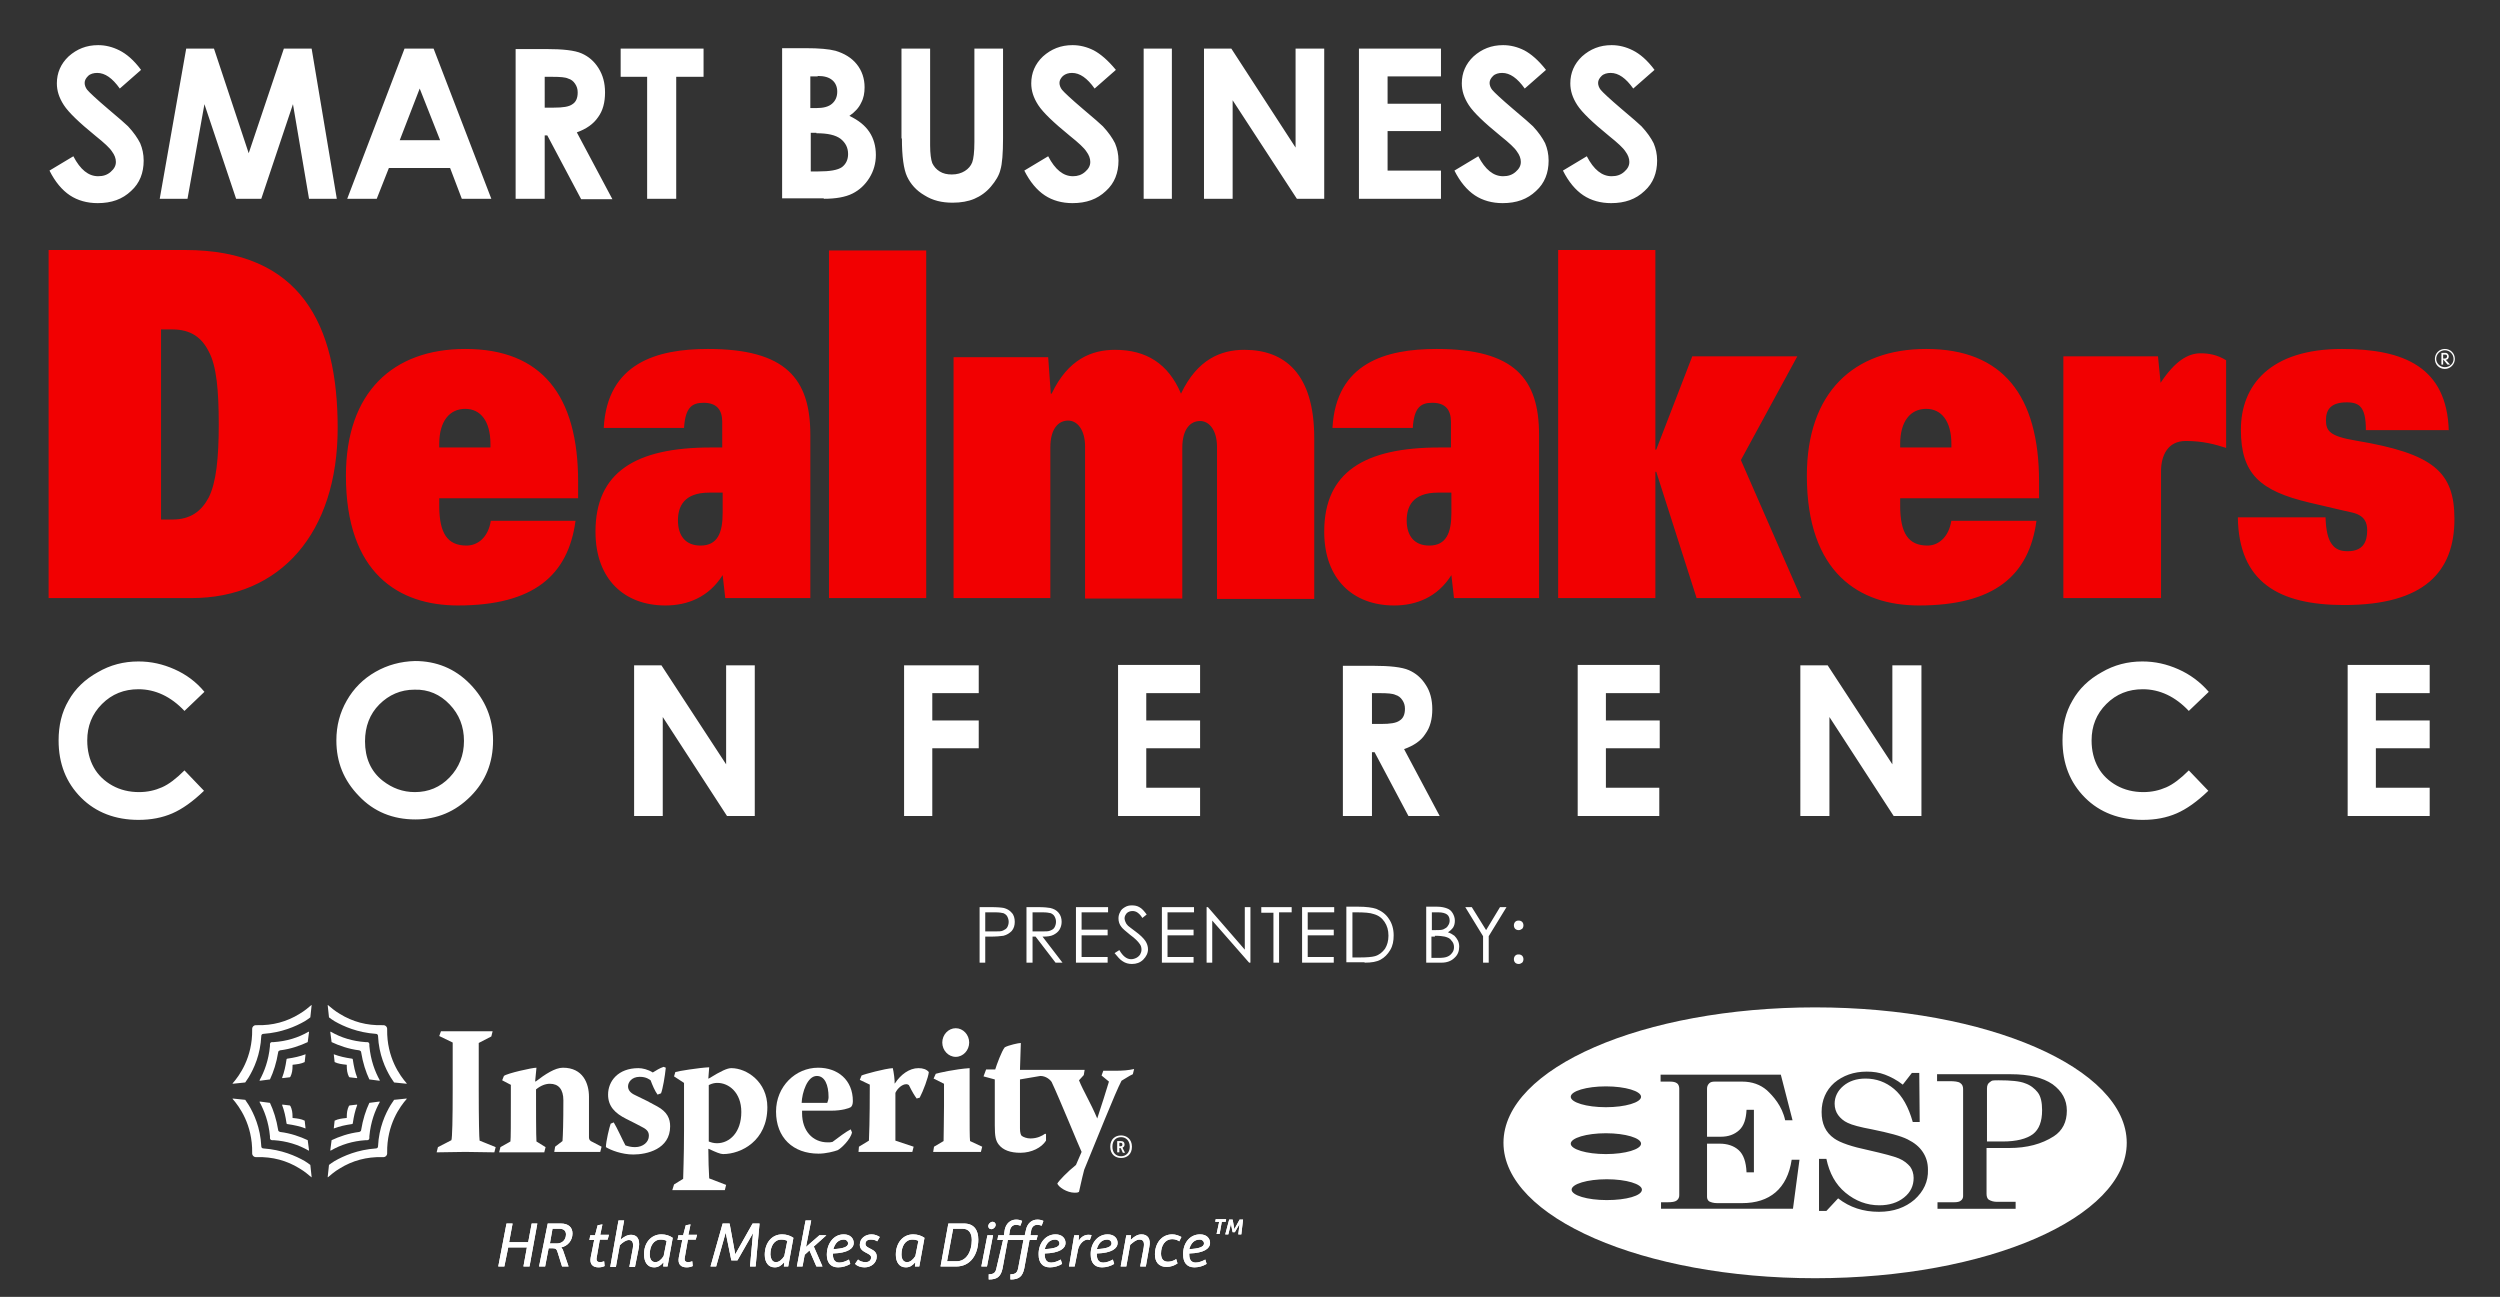 <?xml version="1.0" encoding="utf-8"?>
<!-- Generator: Adobe Illustrator 28.1.0, SVG Export Plug-In . SVG Version: 6.00 Build 0)  -->
<svg version="1.1" id="Layer_1" xmlns="http://www.w3.org/2000/svg" xmlns:xlink="http://www.w3.org/1999/xlink" x="0px" y="0px"
	 viewBox="0 0 576 298.8" style="enable-background:new 0 0 576 298.8;" xml:space="preserve">
<rect x="0" y="0" width="576" height="298.8" fill="#333333" stroke="none"/>
<style type="text/css">
	.st0{fill:#FFFFFF;}
	.st1{fill:#F20001;}
</style>
<g>
	<path class="st0" d="M225.7,221.8h1.3v-6h0.9c1.6,0,2.7-0.1,3.3-0.2c0.8-0.2,1.4-0.6,1.9-1.1c0.5-0.6,0.7-1.3,0.7-2.1
		c0-0.8-0.2-1.6-0.7-2.1c-0.5-0.6-1.1-0.9-1.8-1.1c-0.5-0.1-1.5-0.2-3-0.2h-2.6V221.8L225.7,221.8z M229.3,210.2
		c0.9,0,1.5,0.1,1.9,0.2c0.4,0.2,0.7,0.4,0.9,0.8c0.2,0.4,0.3,0.8,0.3,1.2c0,0.4-0.1,0.8-0.3,1.2c-0.2,0.4-0.6,0.6-1,0.8
		c-0.4,0.2-1,0.2-1.9,0.2l-2.2,0v-4.4H229.3L229.3,210.2z M236.6,221.8h1.3v-6h0.7l4.6,6h1.6l-4.6-6c1.1,0,1.9-0.1,2.5-0.4
		c0.6-0.3,1.1-0.7,1.4-1.2c0.3-0.5,0.5-1.1,0.5-1.8c0-0.8-0.2-1.5-0.7-2.1c-0.5-0.6-1.1-0.9-1.9-1.1c-0.5-0.1-1.5-0.2-2.9-0.2h-2.6
		V221.8L236.6,221.8z M240.2,210.2c0.9,0,1.5,0.1,1.9,0.2c0.4,0.2,0.7,0.4,0.9,0.8c0.2,0.4,0.3,0.7,0.3,1.2c0,0.4-0.1,0.8-0.3,1.2
		c-0.2,0.4-0.5,0.6-1,0.8c-0.4,0.2-1,0.2-1.9,0.2l-2.2,0v-4.4H240.2L240.2,210.2z M247.9,221.8h7.3v-1.3h-6v-5h6v-1.3h-6v-4h6.1V209
		h-7.4V221.8L247.9,221.8z M258.7,221.5c0.6,0.4,1.3,0.6,2.1,0.6c1,0,1.9-0.3,2.6-1c0.7-0.7,1.1-1.5,1.1-2.4c0-0.6-0.2-1.3-0.6-1.9
		c-0.4-0.6-1.2-1.4-2.3-2.2c-0.9-0.7-1.5-1.1-1.7-1.3c-0.3-0.3-0.5-0.6-0.6-0.9c-0.1-0.3-0.2-0.5-0.2-0.8c0-0.5,0.2-0.8,0.5-1.2
		c0.3-0.3,0.8-0.5,1.3-0.5c0.4,0,0.8,0.1,1.1,0.3c0.3,0.2,0.8,0.6,1.2,1.3l1-0.8c-0.6-0.8-1.1-1.4-1.7-1.7c-0.5-0.3-1.1-0.4-1.7-0.4
		c-0.6,0-1.1,0.1-1.6,0.4c-0.5,0.3-0.9,0.6-1.1,1.1c-0.3,0.5-0.4,1-0.4,1.5c0,0.7,0.2,1.4,0.7,2c0.3,0.4,0.9,0.9,2,1.8
		c1.1,0.8,1.8,1.5,2.2,2.1c0.3,0.4,0.4,0.8,0.4,1.3c0,0.4-0.1,0.7-0.3,1.1c-0.2,0.3-0.5,0.6-0.9,0.8c-0.4,0.2-0.8,0.3-1.2,0.3
		c-1,0-1.9-0.7-2.7-2.1l-1.1,0.7C257.5,220.4,258,221.1,258.7,221.5L258.7,221.5z M267.7,221.8h7.3v-1.3h-6v-5h6v-1.3h-6v-4h6.1V209
		h-7.4V221.8L267.7,221.8z M279.3,221.8v-9.7l8.5,9.7h0.3V209h-1.3v9.8l-8.5-9.8H278v12.8H279.3L279.3,221.8z M293.4,210.2v11.6h1.3
		v-11.6h2.9V209h-7v1.3H293.4L293.4,210.2z M300,221.8h7.3v-1.3h-6v-5h6v-1.3h-6v-4h6.1V209H300V221.8L300,221.8z M314.4,221.8
		c1.6,0,2.8-0.2,3.7-0.7c0.9-0.5,1.6-1.2,2.2-2.2c0.6-1,0.8-2.1,0.8-3.4c0-1.5-0.4-2.8-1.1-3.8c-0.7-1.1-1.7-1.8-2.9-2.3
		c-0.9-0.3-2.3-0.5-4.2-0.5h-2.7v12.8H314.4L314.4,221.8z M311.6,210.2h0.9c1.8,0,3.2,0.1,4,0.4c1.1,0.3,1.9,0.9,2.5,1.8
		c0.6,0.9,0.9,1.9,0.9,3.2c0,1.2-0.3,2.2-0.8,3c-0.6,0.8-1.3,1.4-2.3,1.7c-0.7,0.2-1.9,0.3-3.7,0.3h-1.5V210.2L311.6,210.2z
		 M328.6,221.8h3.5c1.3,0,2.3-0.4,3-1.1c0.8-0.7,1.1-1.6,1.1-2.6c0-0.5-0.1-1-0.3-1.4c-0.2-0.4-0.5-0.8-0.8-1.1
		c-0.4-0.3-0.9-0.6-1.5-0.8c0.5-0.3,0.9-0.7,1.2-1.1c0.3-0.5,0.4-1,0.4-1.6c0-0.6-0.2-1.2-0.5-1.7c-0.3-0.5-0.7-0.9-1.3-1.1
		c-0.5-0.2-1.3-0.4-2.3-0.4h-2.5V221.8L328.6,221.8z M331.4,210.2c0.9,0,1.6,0.2,2,0.5c0.4,0.3,0.6,0.8,0.6,1.4
		c0,0.4-0.1,0.8-0.4,1.2c-0.2,0.4-0.6,0.6-1,0.8c-0.4,0.2-1.1,0.2-2,0.2h-0.7v-4.1H331.4L331.4,210.2z M330.6,215.6
		c1.1,0,1.8,0.1,2.3,0.2c0.7,0.2,1.2,0.4,1.5,0.9c0.4,0.4,0.6,0.9,0.6,1.5c0,0.5-0.1,0.9-0.4,1.3c-0.3,0.4-0.6,0.7-1.1,0.9
		c-0.4,0.2-1.1,0.3-2.1,0.3h-1.6v-4.9H330.6L330.6,215.6z M341.7,215.7v6.1h1.3v-6.1l4.1-6.7h-1.5l-3.2,5.3l-3.3-5.3h-1.5
		L341.7,215.7L341.7,215.7z M349.1,212.4c-0.2,0.2-0.3,0.5-0.3,0.8c0,0.3,0.1,0.6,0.3,0.8c0.2,0.2,0.5,0.3,0.8,0.3
		c0.3,0,0.5-0.1,0.8-0.3c0.2-0.2,0.3-0.5,0.3-0.8c0-0.3-0.1-0.6-0.3-0.8c-0.2-0.2-0.5-0.3-0.8-0.3
		C349.5,212.1,349.3,212.2,349.1,212.4L349.1,212.4z M349.1,220.2c-0.2,0.2-0.3,0.5-0.3,0.8c0,0.3,0.1,0.6,0.3,0.8
		c0.2,0.2,0.5,0.3,0.8,0.3c0.3,0,0.5-0.1,0.8-0.3c0.2-0.2,0.3-0.5,0.3-0.8c0-0.3-0.1-0.6-0.3-0.8c-0.2-0.2-0.5-0.3-0.8-0.3
		C349.5,219.9,349.3,220,349.1,220.2L349.1,220.2z"/>
	<path class="st1" d="M11.2,137.8h32.9c20.5,0,33.7-15,33.7-39.2c0-23.8-8.5-41-35.2-41H11.2V137.8L11.2,137.8z M37.1,75.9h2.6
		c4.3,0,6.8,1.9,8.4,5.1c1.8,3.3,2.3,9,2.3,16.8c0,7.8-0.6,13.4-2.3,16.8c-1.7,3.2-4.2,5.1-8.4,5.1h-2.6V75.9L37.1,75.9z
		 M113.1,119.9c-0.6,4-3.1,5.8-5.6,5.8c-4.4,0-6.3-2.8-6.3-9.2v-1.7h32v-3.8c0-19.9-8.4-30.6-26-30.6c-16.7,0-27.5,10-27.5,29.2
		c0,22.5,12.2,29.9,25.8,29.9c17.4,0,25.4-6.9,27.1-19.5H113.1L113.1,119.9z M101.2,103.1v-0.8c0-5.3,2.4-8.1,6-8.1
		c3.5,0,5.8,2.8,5.8,8.1v0.8H101.2L101.2,103.1z M166.5,103.1h-2.7c-17.4,0-26.6,5.7-26.6,19.4c0,11,6.7,17,16.1,17
		c5.1,0,10-1.9,13.2-7l0.6,5.3h19.6v-37.6c0-13-5.7-19.8-23.6-19.8c-11.7,0-23.2,3.2-24,18.2h18.5c0.3-4.7,1.8-5.8,4.5-5.8
		c3.1,0,4.3,1.7,4.3,4.4V103.1L166.5,103.1z M166.5,118.2c0,4.6-1.2,7.5-5.1,7.5c-3.4,0-5.2-2.2-5.2-5.8c0-3.1,1.3-6.4,7.2-6.4h3.1
		V118.2L166.5,118.2z M191,137.8h22.4V57.7H191V137.8L191,137.8z M219.6,137.8h22.4v-34.7c0-4.4,1.9-6.2,4.1-6.2
		c2.1,0,3.9,2.1,3.9,6v35h22.4v-34.7c0-4.4,1.9-6.2,4.1-6.2c2.1,0,3.9,2.1,3.9,6v35h22.4v-37.1c0-14.8-6.8-20.3-16.1-20.3
		c-5.3,0-10.8,2.1-14.6,10.1c-2.9-6.9-8-10.1-15.2-10.1c-5.3,0-10.8,2.1-14.6,10.1h-0.2l-0.6-8.4h-21.8V137.8L219.6,137.8z
		 M334.4,103.1h-2.7c-17.4,0-26.6,5.7-26.6,19.4c0,11,6.7,17,16.1,17c5.1,0,10-1.9,13.2-7l0.6,5.3h19.6v-37.6
		c0-13-5.7-19.8-23.6-19.8c-11.7,0-23.2,3.2-24,18.2h18.5c0.3-4.7,1.8-5.8,4.5-5.8c3.1,0,4.3,1.7,4.3,4.4V103.1L334.4,103.1z
		 M334.4,118.2c0,4.6-1.2,7.5-5.1,7.5c-3.4,0-5.2-2.2-5.2-5.8c0-3.1,1.3-6.4,7.2-6.4h3.1V118.2L334.4,118.2z M359,137.8h22.4v-29.1
		h0.2l9.3,29.1H415L401.1,106l13-23.9h-24.2l-8.3,21.5h-0.2v-46H359V137.8L359,137.8z M449.6,119.9c-0.6,4-3.1,5.8-5.5,5.8
		c-4.4,0-6.3-2.8-6.3-9.2v-1.7h32v-3.8c0-19.9-8.4-30.6-26-30.6c-16.7,0-27.5,10-27.5,29.2c0,22.5,12.2,29.9,25.8,29.9
		c17.4,0,25.4-6.9,27.1-19.5H449.6L449.6,119.9z M437.8,103.1v-0.8c0-5.3,2.4-8.1,6-8.1c3.5,0,5.8,2.8,5.8,8.1v0.8H437.8
		L437.8,103.1z M475.5,137.8h22.4v-29.2c0-3.6,1.5-7,5.7-7c4,0,6.8,0.8,9.3,1.6V83c-2.1-1.3-4.1-1.6-5.9-1.6c-2.9,0-5.9,1.8-9.2,6.8
		l-0.6-6.1h-21.8V137.8L475.5,137.8z M564.2,99.3c-0.4-14.7-10.3-18.9-24.6-18.9c-16.6,0-23.3,8.4-23.3,18.6
		c0,10.2,4.4,14.1,15.8,16.8c6.8,1.6,8.5,2,9.9,2.3c2.9,0.7,3.4,2.4,3.4,4.1c0,2.7-1,4.8-4.5,4.8c-1.6,0-2.8-0.4-3.7-1.7
		c-0.8-1.1-1.3-3-1.4-6.1h-20.2c0.2,14.9,9.4,20.2,24.5,20.2c18.5,0,25.4-7.7,25.4-19.8c0-10.9-4.8-15.1-22.8-18.1
		c-5.9-1-6.8-2.2-6.8-4.7c0-2.4,1.1-4.1,4.8-4.1c1.5,0,2.6,0.3,3.3,1.2c0.7,0.9,1.1,2.4,1.1,5.2H564.2L564.2,99.3z"/>
	<path class="st0" d="M27.5,11.6c-1.6-0.8-3.2-1.2-4.9-1.2c-2.7,0-4.9,0.9-6.8,2.6c-1.8,1.7-2.7,3.8-2.7,6.2c0,1.7,0.5,3.3,1.6,5
		c1.1,1.7,3.5,4,7.3,7.1c2,1.6,3.3,2.8,3.8,3.6c0.6,0.8,0.9,1.6,0.9,2.4c0,0.9-0.4,1.6-1.2,2.3c-0.8,0.7-1.7,1-2.9,1
		c-2.2,0-4.1-1.5-5.7-4.6l-5.5,3.3c1.3,2.6,2.9,4.5,4.7,5.7c1.8,1.2,4,1.8,6.4,1.8c3.2,0,5.7-0.9,7.7-2.8c2-1.8,2.9-4.2,2.9-7
		c0-1.5-0.3-2.8-0.8-4c-0.6-1.2-1.5-2.5-2.8-3.9c-0.5-0.5-2.1-1.9-4.6-4c-2.7-2.3-4.3-3.8-4.8-4.4c-0.4-0.5-0.6-1.1-0.6-1.6
		c0-0.6,0.3-1.1,0.8-1.6c0.5-0.5,1.3-0.7,2.1-0.7c1.8,0,3.5,1.2,5.2,3.6l4.9-4.3C30.8,13.8,29.1,12.4,27.5,11.6L27.5,11.6z
		 M36.8,45.8h6.4L47.1,24l7.3,21.8h5.8L67.5,24l3.7,21.8h6.4l-5.8-34.6h-6.4l-8.1,24.1l-8-24.1h-6.4L36.8,45.8L36.8,45.8z M80,45.8
		h6.8l2.8-7.1h14.1l2.7,7.1h6.8l-13.3-34.6h-6.7L80,45.8L80,45.8z M101.4,32.3h-9.3l4.6-11.9L101.4,32.3L101.4,32.3z M118.9,45.8
		h6.6V31.2h0.6l7.8,14.7h7.2l-8.2-15.4c2.2-0.8,3.8-1.9,4.9-3.5c1.1-1.5,1.6-3.4,1.6-5.7c0-2.2-0.5-4-1.5-5.6
		c-1-1.6-2.3-2.7-3.9-3.4c-1.6-0.7-4.3-1-8.2-1h-7V45.8L118.9,45.8z M125.5,17.7h1.8c1.8,0,3,0.1,3.6,0.4c0.7,0.2,1.2,0.6,1.6,1.2
		c0.4,0.6,0.6,1.2,0.6,2c0,1.3-0.4,2.2-1.2,2.7c-0.8,0.6-2.2,0.8-4.3,0.8h-2.1V17.7L125.5,17.7z M143,17.7h6.1v28.1h6.7V17.7h6.3
		v-6.5H143V17.7L143,17.7z M189.8,45.8c2.8,0,5-0.4,6.6-1.2c1.6-0.8,2.9-2,3.9-3.6c1-1.6,1.5-3.4,1.5-5.3c0-2-0.5-3.8-1.5-5.3
		s-2.5-2.7-4.6-3.7c1.3-0.9,2.2-1.9,2.7-3c0.6-1.1,0.8-2.3,0.8-3.6c0-2-0.6-3.8-1.8-5.3c-1.2-1.5-2.9-2.5-4.9-3.1
		c-1.5-0.4-3.8-0.6-6.9-0.6h-5.4v34.6H189.8L189.8,45.8z M188.4,17.5c1.5,0,2.6,0.3,3.4,1c0.7,0.6,1.1,1.5,1.1,2.6
		c0,1.2-0.4,2.1-1.2,2.8c-0.8,0.7-2,1-3.6,1h-1.4v-7.3H188.4L188.4,17.5z M188.1,30.7c2.6,0,4.4,0.4,5.6,1.3c1.1,0.9,1.7,2,1.7,3.5
		c0,1.3-0.5,2.3-1.4,3c-1,0.7-2.8,1-5.5,1h-1.7v-8.9H188.1L188.1,30.7z M207.8,31.9c0,4.1,0.4,7.1,1.2,8.8c0.8,1.7,2.1,3.2,4,4.3
		c1.9,1.2,4,1.7,6.5,1.7c1.9,0,3.6-0.3,5-0.9c1.4-0.6,2.7-1.5,3.8-2.8c1.1-1.3,1.9-2.6,2.2-3.9c0.4-1.3,0.6-3.8,0.6-7.2V11.2h-6.6
		v21.5c0,2.3-0.2,3.9-0.5,4.7c-0.3,0.8-0.9,1.5-1.7,2c-0.8,0.5-1.8,0.8-3,0.8c-1.1,0-2-0.2-2.8-0.7c-0.8-0.5-1.3-1.1-1.7-1.9
		c-0.3-0.8-0.5-2.2-0.5-4.1V11.2h-6.6V31.9L207.8,31.9z M252,11.6c-1.6-0.8-3.2-1.2-4.9-1.2c-2.7,0-4.9,0.9-6.8,2.6
		c-1.8,1.7-2.7,3.8-2.7,6.2c0,1.7,0.5,3.3,1.6,5c1.1,1.7,3.5,4,7.3,7.1c2,1.6,3.3,2.8,3.8,3.6c0.6,0.8,0.9,1.6,0.9,2.4
		c0,0.9-0.4,1.6-1.2,2.3c-0.8,0.7-1.7,1-2.8,1c-2.2,0-4.1-1.5-5.7-4.6l-5.5,3.3c1.3,2.6,2.9,4.5,4.7,5.7c1.8,1.2,4,1.8,6.4,1.8
		c3.2,0,5.7-0.9,7.7-2.8c2-1.8,2.9-4.2,2.9-7c0-1.5-0.3-2.8-0.8-4c-0.6-1.2-1.5-2.5-2.8-3.9c-0.5-0.5-2.1-1.9-4.6-4
		c-2.7-2.3-4.3-3.8-4.8-4.4c-0.4-0.5-0.6-1.1-0.6-1.6c0-0.6,0.3-1.1,0.8-1.6c0.6-0.5,1.3-0.7,2.1-0.7c1.8,0,3.5,1.2,5.2,3.6l4.9-4.3
		C255.2,13.8,253.5,12.4,252,11.6L252,11.6z M263.5,45.8h6.5V11.2h-6.5V45.8L263.5,45.8z M277.4,45.8h6.6V23.1l14.8,22.7h6.3V11.2
		h-6.6V34l-14.8-22.8h-6.3V45.8L277.4,45.8z M313.1,45.8h18.9v-6.5h-12.3v-9.1h12.3v-6.3h-12.3v-6.3h12.3v-6.4h-18.9V45.8
		L313.1,45.8z M351.2,11.6c-1.6-0.8-3.2-1.2-4.9-1.2c-2.7,0-4.9,0.9-6.8,2.6c-1.8,1.7-2.7,3.8-2.7,6.2c0,1.7,0.5,3.3,1.6,5
		c1.1,1.7,3.5,4,7.3,7.1c2,1.6,3.3,2.8,3.8,3.6c0.6,0.8,0.9,1.6,0.9,2.4c0,0.9-0.4,1.6-1.2,2.3c-0.8,0.7-1.7,1-2.9,1
		c-2.2,0-4.1-1.5-5.7-4.6l-5.5,3.3c1.3,2.6,2.9,4.5,4.7,5.7c1.8,1.2,4,1.8,6.4,1.8c3.2,0,5.7-0.9,7.7-2.8c2-1.8,2.9-4.2,2.9-7
		c0-1.5-0.3-2.8-0.8-4c-0.6-1.2-1.5-2.5-2.8-3.9c-0.5-0.5-2.1-1.9-4.6-4c-2.7-2.3-4.3-3.8-4.8-4.4c-0.4-0.5-0.6-1.1-0.6-1.6
		c0-0.6,0.3-1.1,0.8-1.6c0.5-0.5,1.3-0.7,2.1-0.7c1.8,0,3.5,1.2,5.2,3.6l4.9-4.3C354.4,13.8,352.7,12.4,351.2,11.6L351.2,11.6z
		 M376.2,11.6c-1.6-0.8-3.2-1.2-4.9-1.2c-2.7,0-4.9,0.9-6.8,2.6c-1.8,1.7-2.7,3.8-2.7,6.2c0,1.7,0.5,3.3,1.6,5
		c1.1,1.7,3.5,4,7.3,7.1c2,1.6,3.3,2.8,3.8,3.6c0.6,0.8,0.9,1.6,0.9,2.4c0,0.9-0.4,1.6-1.2,2.3c-0.8,0.7-1.7,1-2.9,1
		c-2.2,0-4.1-1.5-5.7-4.6l-5.5,3.3c1.3,2.6,2.9,4.5,4.7,5.7c1.8,1.2,4,1.8,6.4,1.8c3.2,0,5.7-0.9,7.7-2.8c2-1.8,2.9-4.2,2.9-7
		c0-1.5-0.3-2.8-0.8-4c-0.6-1.2-1.5-2.5-2.8-3.9c-0.5-0.5-2.1-1.9-4.6-4c-2.7-2.3-4.3-3.8-4.8-4.4c-0.4-0.5-0.6-1.1-0.6-1.6
		c0-0.6,0.3-1.1,0.8-1.6c0.5-0.5,1.3-0.7,2.1-0.7c1.8,0,3.5,1.2,5.2,3.6l4.9-4.3C379.5,13.8,377.8,12.4,376.2,11.6L376.2,11.6z"/>
	<path class="st0" d="M40.2,154.2c-2.7-1.2-5.4-1.8-8.3-1.8c-3.4,0-6.5,0.8-9.4,2.5c-2.9,1.6-5.2,3.8-6.7,6.5
		c-1.6,2.7-2.3,5.8-2.3,9.2c0,5.3,1.7,9.7,5.2,13.2c3.4,3.4,7.9,5.1,13.2,5.1c2.9,0,5.5-0.5,7.8-1.5c2.3-1,4.7-2.7,7.3-5.2l-4.5-4.7
		c-1.9,1.9-3.6,3.2-5.2,3.9c-1.6,0.7-3.3,1.1-5.3,1.1c-2.2,0-4.3-0.5-6.1-1.5c-1.8-1-3.3-2.4-4.3-4.2c-1-1.8-1.5-3.9-1.5-6.2
		c0-3.3,1.1-6.1,3.4-8.4s5.1-3.4,8.4-3.4c3.9,0,7.5,1.7,10.6,5l4.6-4.4C45.2,157.1,42.9,155.4,40.2,154.2L40.2,154.2z M86.5,154.8
		c-2.8,1.6-5,3.8-6.6,6.6c-1.6,2.8-2.4,5.8-2.4,9.2c0,5,1.7,9.2,5.2,12.8c3.4,3.6,7.8,5.4,13,5.4c5,0,9.2-1.8,12.7-5.3
		c3.5-3.5,5.2-7.8,5.2-12.9c0-5.1-1.8-9.4-5.3-13c-3.5-3.6-7.8-5.3-12.7-5.3C92.3,152.4,89.3,153.2,86.5,154.8L86.5,154.8z
		 M103.6,162.3c2.2,2.3,3.3,5.1,3.3,8.4c0,3.3-1.1,6.1-3.3,8.4c-2.2,2.3-4.9,3.4-8,3.4c-2.8,0-5.2-0.9-7.4-2.6
		c-2.8-2.2-4.1-5.3-4.1-9.1c0-3.4,1.1-6.3,3.3-8.5c2.2-2.2,4.9-3.4,8.1-3.4C98.7,158.8,101.4,160,103.6,162.3L103.6,162.3z
		 M146.1,188h6.6v-22.8l14.8,22.8h6.4v-34.7h-6.6v22.8l-14.9-22.8h-6.3V188L146.1,188z M208.2,188h6.6v-15.6h10.7V166h-10.7v-6.3
		h10.7v-6.4h-17.2V188L208.2,188z M257.6,188h18.9v-6.5h-12.4v-9.1h12.4V166h-12.4v-6.3h12.4v-6.5h-18.9V188L257.6,188z M309.5,188
		h6.6v-14.7h0.6l7.8,14.7h7.2l-8.2-15.4c2.2-0.8,3.9-1.9,4.9-3.5c1.1-1.5,1.6-3.4,1.6-5.7c0-2.2-0.5-4.1-1.5-5.6
		c-1-1.6-2.3-2.7-3.9-3.4c-1.6-0.7-4.4-1-8.2-1h-7V188L309.5,188z M316.1,159.7h1.8c1.8,0,3,0.1,3.6,0.4c0.7,0.2,1.2,0.6,1.6,1.2
		c0.4,0.6,0.6,1.2,0.6,2c0,1.3-0.4,2.2-1.2,2.7c-0.8,0.6-2.2,0.8-4.3,0.8h-2.1V159.7L316.1,159.7z M363.4,188h18.9v-6.5H370v-9.1
		h12.4V166H370v-6.3h12.4v-6.5h-18.9V188L363.4,188z M414.9,188h6.6v-22.8l14.8,22.8h6.4v-34.7H436v22.8l-14.9-22.8h-6.3V188
		L414.9,188z M501.9,154.2c-2.7-1.2-5.4-1.8-8.3-1.8c-3.4,0-6.5,0.8-9.4,2.5c-2.9,1.6-5.2,3.8-6.7,6.5c-1.6,2.7-2.3,5.8-2.3,9.2
		c0,5.3,1.7,9.7,5.2,13.2c3.4,3.4,7.9,5.1,13.3,5.1c2.9,0,5.5-0.5,7.8-1.5c2.3-1,4.7-2.7,7.3-5.2l-4.5-4.7c-1.9,1.9-3.6,3.2-5.2,3.9
		c-1.6,0.7-3.3,1.1-5.3,1.1c-2.2,0-4.3-0.5-6.1-1.5c-1.8-1-3.3-2.4-4.3-4.2c-1-1.8-1.5-3.9-1.5-6.2c0-3.3,1.1-6.1,3.4-8.4
		c2.3-2.3,5.1-3.4,8.4-3.4c3.9,0,7.5,1.7,10.6,5l4.6-4.4C506.9,157.1,504.6,155.4,501.9,154.2L501.9,154.2z M540.9,188h18.9v-6.5
		h-12.4v-9.1h12.4V166h-12.4v-6.3h12.4v-6.5h-18.9V188L540.9,188z"/>
	<path class="st0" d="M565.6,82.7c0-1.3-1-2.3-2.3-2.3s-2.3,1-2.3,2.3c0,1.3,1,2.3,2.3,2.3S565.6,83.9,565.6,82.7L565.6,82.7z
		 M565.3,82.7c0,1.1-0.9,1.9-2,1.9c-1.1,0-2-0.9-2-1.9c0-1.1,0.9-2,2-2C564.4,80.7,565.3,81.6,565.3,82.7L565.3,82.7z M564.5,84
		l-1-1.1c0.4,0,0.7-0.3,0.7-0.8c0-0.4-0.3-0.8-0.8-0.8h-0.9V84h0.4v-1.2l1,1.2H564.5L564.5,84z M563.8,82.1c0,0.3-0.2,0.5-0.5,0.5
		h-0.4v-0.9h0.5C563.7,81.7,563.8,81.9,563.8,82.1L563.8,82.1z"/>
</g>
<g>
	<g>
		<path class="st0" d="M101.6,237.6c1.9,0,3.8,0,5.7,0c2.1,0,4.1,0,6.2,0l-0.3,1.2l-2.9,1.5v10.7c0,7,0.1,11.3,0.2,11.8l3.7,1.5
			l-0.3,1.2c-2.2,0-4.4-0.1-6.7-0.1c-2.2,0-4.4,0.1-6.6,0.1l0.3-1.2l3.1-1.6c0.2-0.5,0.3-4.8,0.3-11.8v-10.7l-3.1-1.5L101.6,237.6z"
			/>
		<path class="st0" d="M117.8,250l-2.1-1.1l0.4-1c0.7-0.6,6.5-1.9,7.5-1.9l-0.3,3.1l0.1,0.1c2.2-1.7,4.5-3.2,6.3-3.2
			c4.6,0,6,3.6,6,6.7v9.4c0,0.5,0.3,0.8,0.8,1l2.1,1.1l-0.3,1.2c-1.9,0-3.8,0-5.7,0c-1.6,0-3.2,0-4.9,0l0.2-1.2l1.7-1.3
			c0.1-1.3,0.2-4.1,0.2-9.4c0-2.5-1.1-3.8-3.1-3.8c-1,0-2.1,0.4-3.2,1.3c0,3.3,0,11.2,0.1,12l2.1,1.3l-0.3,1.2c-1.6,0-3.3,0-4.9,0
			c-1.9,0-3.7,0-5.5,0l0.3-1.2l2.3-1.3c0.1-0.5,0.1-4.6,0.1-9.4V250z"/>
		<path class="st0" d="M147.1,246.1c0.9,0,2.2,0.3,3.3,1c0.8-0.5,1.6-1,2.5-1.3l0.5,0.2c-0.2,2-0.7,4.9-1.1,5.9l-0.8,0.3
			c-0.6-0.8-1.2-2.2-1.6-3.3c-0.3-0.2-1-0.8-2.5-0.8c-1.9,0-2.7,1.3-2.7,2.2c0,0.8,0.5,1.5,1.6,2c2.1,1,3.5,1.7,5.1,2.6
			c2.4,1.3,3,2.9,3,4.6c0,5.3-5.4,6.5-8.5,6.5c-2.6,0-5.2-1-6.3-1.7c0-1.3,0.8-4.6,1.1-5.4l0.7-0.3c0.8,1.3,1.9,3.8,2.7,5.3
			c0.6,0.2,1.3,0.4,2.2,0.4c1.9,0,3.2-1.2,3.2-2.6c0-0.8-0.3-1.4-1.5-2c-1.1-0.6-2.3-1.2-3.7-1.9c-2.6-1.3-4.2-2.9-4.2-5.6
			C140.1,249.1,142.4,246.1,147.1,246.1L147.1,246.1z"/>
		<path class="st0" d="M163.2,248.5h0.1c2.9-1.8,4.3-2.4,5.2-2.4c3.5,0,8.3,3.1,8.3,9c0,7.8-6.1,10.8-10.2,10.8
			c-0.6,0-1.6-0.4-3.3-1.2l-0.1,0c0,2.3,0.1,5.2,0.2,6.8l3.9,1.5l-0.3,1.2c-2.1,0-4.3,0-6.4,0c-1.9,0-3.8,0-5.7,0l0.4-1.3l2.1-1.3
			c0-0.9,0.2-5,0.2-11v-11.1l-2.3-1.5l0.3-1c0.5-0.2,5.5-1,7.8-1.1L163.2,248.5z M163.3,263c0.5,0.2,1.1,0.4,1.9,0.4
			c2.9,0,5.6-2.5,5.6-7.2c0-4.5-2.9-6.7-5.5-6.7c-0.6,0-1.2,0.1-2,0.5L163.3,263z"/>
		<path class="st0" d="M184.8,256c0,0.2,0,0.3,0,0.5c0,4,2.4,6.7,5.9,6.7c0.4,0,0.7,0,1.1-0.1c1.3-1,3.2-2.4,4.2-2.9l0.3,0.7
			c-0.3,1.6-2.5,3.7-3.3,4.1c-0.8,0.3-2.7,0.8-4.4,0.8c-5.9,0-9.8-3.7-9.8-9.7c0-5.8,4.5-10.1,9.7-10.1c4.5,0,8,2.8,8,7.7
			c0,0.7-0.2,1.2-0.5,1.4c-0.3,0.2-1.9,0.8-4.5,0.8H184.8z M190.6,254.1c0.1-0.3,0.3-0.8,0.3-1.3c0-2.9-0.9-4.9-2.7-4.9
			c-2.2,0-3.4,3.8-3.5,6.2H190.6z"/>
		<path class="st0" d="M198.5,247.8c0.6-0.3,5.4-1.6,7.2-1.7c0.2,0.8,0.5,2.9,0.4,3.5h0.1c1.3-2,3.3-3.5,5.4-3.5
			c1.1,0,1.9,0.3,2.4,0.9c-0.1,1.2-1.3,4.4-2.1,5.9l-0.7,0.2c-0.5-0.7-0.9-1.3-1.8-3.1c-0.2-0.1-0.3-0.2-0.6-0.2c-0.9,0-2,0.9-2.5,2
			v11l4.2,1.4l-0.3,1.2c-2.3,0-4.6,0-7,0c-1.8,0-3.6,0-5.4,0l0.1-1.2l2.3-1.4c0.2-4.3,0.2-11.2,0.2-12.9l-2.3-1.1L198.5,247.8z"/>
		<path class="st0" d="M215.6,247.4c0.6-0.2,4.6-1.1,7.8-1.3v8.8c0,4.7,0,7.1,0.1,8l2.8,1.3l-0.3,1.2c-2,0-3.6,0-5.6,0
			c-1.8,0-3.7,0-5.4,0l0.2-1.2l2.2-1.3c0-1.5,0.1-4.8,0.1-8.1v-5.1l-2.4-1.2L215.6,247.4z"/>
		<path class="st0" d="M257.1,246.7c-0.9,0-1.9,0-2.9,0l-0.4,1.1l1.7,1.4c-0.5,1.7-1.8,5.8-2.7,8.5c-1.5-3.6-3.3-6.5-4.2-8.8
			l1.1-1.2l0.2-1.2c-1.5,0-3,0-4.6,0c-1.8,0-10.3,0-10.3,0l0.2-6.2c-0.5,0-2.8,0.5-3.7,1c-0.7,0.8-1.9,4.1-2.2,5.1h-2.1l-0.6,1.6
			l2.6,0.7v10.6c0,2.5,0.2,3.5,0.9,4.4c1,1.3,2.7,1.9,5,1.9c2.6,0,4.9-1.2,5.9-2.8v-1.5l-0.2-0.1c-0.7,0.5-1.8,1.1-3.4,1.1
			c-0.8,0-1.6-0.3-2-0.6c-0.2-0.2-0.4-0.7-0.4-1.7c0-4.7,0-8.5,0-11.3l4.7-0.8c1.3,0,2.3,0.9,2.6,1.4c1.8,3.8,6.4,15.1,6.9,16.1
			c-0.3,0.8-1,2.2-1.3,3c-2,1.6-4,3.7-4.3,4.3c0.3,0.8,2.2,2.1,4,2.1c0.4,0,0.7,0,1-0.2c0.3-1.2,0.5-2.4,1.2-5.1
			c2.7-6.5,7.2-17.9,8.6-20.5c0.9-0.5,1.7-1.1,2.6-1.5l0.3-1.2C260,246.6,258.6,246.7,257.1,246.7"/>
		<path class="st0" d="M223.3,240.2c0,1.8-1.4,3.3-3.1,3.3c-1.7,0-3.1-1.5-3.1-3.3c0-1.8,1.4-3.3,3.1-3.3
			C221.9,236.9,223.3,238.4,223.3,240.2"/>
		<path class="st0" d="M255.8,264.2c0-1.8,1.2-2.6,2.5-2.6c1.2,0,2.5,0.8,2.5,2.6c0,1.8-1.2,2.6-2.5,2.6
			C257,266.8,255.8,266,255.8,264.2 M260.3,264.2c0-1.3-0.8-2.2-2-2.2c-1.2,0-2,0.8-2,2.2c0,1.4,0.8,2.2,2,2.2
			C259.4,266.4,260.3,265.6,260.3,264.2 M257.4,262.9h0.8c0.6,0,0.9,0.3,0.9,0.8c0,0.4-0.2,0.6-0.5,0.7c0.1,0,0.1,0.1,0.1,0.2l0.5,1
			h-0.5l-0.4-0.9c-0.1-0.1-0.1-0.2-0.2-0.2h-0.2v1h-0.5V262.9z M258.2,264.1c0.2,0,0.4-0.1,0.4-0.4c0-0.2-0.1-0.4-0.4-0.4h-0.3v0.8
			H258.2z"/>
	</g>
	<g>
		<g>
			<polygon class="st0" points="116.7,281.9 118.1,281.9 117.3,286.2 121.7,286.2 122.5,281.9 123.8,281.9 122,291.8 120.6,291.8 
				121.4,287.4 117.1,287.4 116.2,291.8 114.8,291.8 			"/>
			<polygon class="st0" points="116.7,281.9 118.1,281.9 117.3,286.2 121.7,286.2 122.5,281.9 123.8,281.9 122,291.8 120.6,291.8 
				121.4,287.4 117.1,287.4 116.2,291.8 114.8,291.8 			"/>
			<path class="st0" d="M126.2,281.9h3c1.8,0,2.7,0.9,2.7,2.3c0,1.6-1.1,2.9-2.6,3.2c0.2,0.2,0.4,0.5,0.5,0.9l1.2,3.5h-1.5l-1-3.2
				c-0.2-0.7-0.4-1-1.1-1h-1l-0.8,4.2h-1.4L126.2,281.9z M128.3,286.5c1.3,0,2.1-0.9,2.1-2.1c0-0.8-0.5-1.3-1.5-1.3h-1.6l-0.6,3.4
				H128.3z"/>
			<path class="st0" d="M126.2,281.9h3c1.8,0,2.7,0.9,2.7,2.3c0,1.6-1.1,2.9-2.6,3.2c0.2,0.2,0.4,0.5,0.5,0.9l1.2,3.5h-1.5l-1-3.2
				c-0.2-0.7-0.4-1-1.1-1h-1l-0.8,4.2h-1.4L126.2,281.9z M128.3,286.5c1.3,0,2.1-0.9,2.1-2.1c0-0.8-0.5-1.3-1.5-1.3h-1.6l-0.6,3.4
				H128.3z"/>
			<path class="st0" d="M136.9,285.7h-1.1l0.2-1.1h1.1l0.6-2.3l1.1-0.2l-0.5,2.4h2l-0.3,1.1h-1.8l-0.7,4c-0.2,0.9,0.1,1.2,0.8,1.2
				c0.3,0,0.6-0.1,0.9-0.2l0.1,1.1c-0.4,0.2-0.9,0.3-1.4,0.3c-1.3,0-2.1-0.7-1.8-2.3L136.9,285.7z"/>
			<path class="st0" d="M136.9,285.7h-1.1l0.2-1.1h1.1l0.6-2.3l1.1-0.2l-0.5,2.4h2l-0.3,1.1h-1.8l-0.7,4c-0.2,0.9,0.1,1.2,0.8,1.2
				c0.3,0,0.6-0.1,0.9-0.2l0.1,1.1c-0.4,0.2-0.9,0.3-1.4,0.3c-1.3,0-2.1-0.7-1.8-2.3L136.9,285.7z"/>
			<path class="st0" d="M142.5,281.2h1.3l-0.8,4.4c0.7-0.6,1.5-1.1,2.4-1.1c1.3,0,2.1,0.9,1.8,2.9l-0.9,4.5h-1.3l0.8-4.3
				c0.2-1.3-0.1-1.9-0.9-1.9c-0.7,0-1.5,0.6-2.1,1.2l-0.9,5h-1.3L142.5,281.2z"/>
			<path class="st0" d="M142.5,281.2h1.3l-0.8,4.4c0.7-0.6,1.5-1.1,2.4-1.1c1.3,0,2.1,0.9,1.8,2.9l-0.9,4.5h-1.3l0.8-4.3
				c0.2-1.3-0.1-1.9-0.9-1.9c-0.7,0-1.5,0.6-2.1,1.2l-0.9,5h-1.3L142.5,281.2z"/>
			<path class="st0" d="M152.4,284.4c1,0,1.9,0.3,2.6,0.8l-1.2,6.6h-1l0.1-0.9h-0.1c-0.6,0.7-1.2,1.1-2.1,1.1
				c-1.5,0-2.3-1.2-2.3-2.9C148.3,286.4,150,284.4,152.4,284.4 M151,290.8c0.7,0,1.4-0.6,1.9-1.4l0.7-3.5c-0.4-0.2-0.8-0.3-1.4-0.3
				c-1.6,0-2.5,1.5-2.5,3.4C149.7,290.2,150.2,290.8,151,290.8"/>
			<path class="st0" d="M152.4,284.4c1,0,1.9,0.3,2.6,0.8l-1.2,6.6h-1l0.1-0.9h-0.1c-0.6,0.7-1.2,1.1-2.1,1.1
				c-1.5,0-2.3-1.2-2.3-2.9C148.3,286.4,150,284.4,152.4,284.4z M151,290.8c0.7,0,1.4-0.6,1.9-1.4l0.7-3.5c-0.4-0.2-0.8-0.3-1.4-0.3
				c-1.6,0-2.5,1.5-2.5,3.4C149.7,290.2,150.2,290.8,151,290.8z"/>
			<path class="st0" d="M157.2,285.7h-1.1l0.2-1.1h1.1l0.6-2.3l1.1-0.2l-0.5,2.4h2l-0.3,1.1h-1.8l-0.7,4c-0.2,0.9,0.1,1.2,0.8,1.2
				c0.3,0,0.6-0.1,0.9-0.2l0.1,1.1c-0.4,0.2-0.9,0.3-1.4,0.3c-1.3,0-2.1-0.7-1.8-2.3L157.2,285.7z"/>
			<path class="st0" d="M157.2,285.7h-1.1l0.2-1.1h1.1l0.6-2.3l1.1-0.2l-0.5,2.4h2l-0.3,1.1h-1.8l-0.7,4c-0.2,0.9,0.1,1.2,0.8,1.2
				c0.3,0,0.6-0.1,0.9-0.2l0.1,1.1c-0.4,0.2-0.9,0.3-1.4,0.3c-1.3,0-2.1-0.7-1.8-2.3L157.2,285.7z"/>
			<polygon class="st0" points="166.5,281.9 168.1,281.9 169.4,289 173.4,281.9 175,281.9 174.1,291.8 172.8,291.8 173.5,284.1 
				169.9,290.4 168.5,290.4 167.2,284 165,291.8 163.7,291.8 			"/>
			<polygon class="st0" points="166.5,281.9 168.1,281.9 169.4,289 173.4,281.9 175,281.9 174.1,291.8 172.8,291.8 173.5,284.1 
				169.9,290.4 168.5,290.4 167.2,284 165,291.8 163.7,291.8 			"/>
			<path class="st0" d="M180.2,284.4c1,0,1.9,0.3,2.6,0.8l-1.2,6.6h-1l0.1-0.9h-0.1c-0.6,0.7-1.2,1.1-2.1,1.1
				c-1.5,0-2.3-1.2-2.3-2.9C176.2,286.4,177.8,284.4,180.2,284.4 M178.8,290.8c0.7,0,1.4-0.6,1.9-1.4l0.7-3.5
				c-0.4-0.2-0.8-0.3-1.4-0.3c-1.6,0-2.5,1.5-2.5,3.4C177.6,290.2,178,290.8,178.8,290.8"/>
			<path class="st0" d="M180.2,284.4c1,0,1.9,0.3,2.6,0.8l-1.2,6.6h-1l0.1-0.9h-0.1c-0.6,0.7-1.2,1.1-2.1,1.1
				c-1.5,0-2.3-1.2-2.3-2.9C176.2,286.4,177.8,284.4,180.2,284.4z M178.8,290.8c0.7,0,1.4-0.6,1.9-1.4l0.7-3.5
				c-0.4-0.2-0.8-0.3-1.4-0.3c-1.6,0-2.5,1.5-2.5,3.4C177.6,290.2,178,290.8,178.8,290.8z"/>
			<polygon class="st0" points="185.6,281.2 186.9,281.2 185.7,287.3 188.8,284.6 190.4,284.6 187.5,287.2 189.5,291.8 188.1,291.8 
				186.5,288.1 185.4,289.1 184.9,291.8 183.6,291.8 			"/>
			<polygon class="st0" points="185.6,281.2 186.9,281.2 185.7,287.3 188.8,284.6 190.4,284.6 187.5,287.2 189.5,291.8 188.1,291.8 
				186.5,288.1 185.4,289.1 184.9,291.8 183.6,291.8 			"/>
			<path class="st0" d="M194.4,284.4c1.5,0,2.3,0.9,2.3,2c0,1.2-1.3,2.3-4.8,2.4v0.2c0,1.4,0.6,1.9,1.5,1.9c0.7,0,1.5-0.3,2.2-0.7
				l0.3,1c-0.8,0.5-1.8,0.8-2.8,0.8c-1.8,0-2.6-1.2-2.6-2.9C190.5,286.6,192,284.4,194.4,284.4 M195.4,286.5c0-0.5-0.4-0.9-1-0.9
				c-1.2,0-2,0.8-2.4,2.2C194.2,287.7,195.4,287.3,195.4,286.5"/>
			<path class="st0" d="M194.4,284.4c1.5,0,2.3,0.9,2.3,2c0,1.2-1.3,2.3-4.8,2.4v0.2c0,1.4,0.6,1.9,1.5,1.9c0.7,0,1.5-0.3,2.2-0.7
				l0.3,1c-0.8,0.5-1.8,0.8-2.8,0.8c-1.8,0-2.6-1.2-2.6-2.9C190.5,286.6,192,284.4,194.4,284.4z M195.4,286.5c0-0.5-0.4-0.9-1-0.9
				c-1.2,0-2,0.8-2.4,2.2C194.2,287.7,195.4,287.3,195.4,286.5z"/>
			<path class="st0" d="M197.7,290.2c0.4,0.4,1.1,0.6,1.7,0.6c0.8,0,1.3-0.4,1.3-1.1c0-1.1-2.6-1-2.6-2.9c0-1.5,1.3-2.4,2.7-2.4
				c0.8,0,1.4,0.3,1.9,0.6l-0.6,1c-0.4-0.3-0.9-0.4-1.5-0.4c-0.8,0-1.2,0.4-1.2,1c0,1.2,2.6,1,2.6,2.9c0,1.5-1.3,2.5-2.8,2.5
				c-0.9,0-1.7-0.3-2.2-0.8L197.7,290.2z"/>
			<path class="st0" d="M197.7,290.2c0.4,0.4,1.1,0.6,1.7,0.6c0.8,0,1.3-0.4,1.3-1.1c0-1.1-2.6-1-2.6-2.9c0-1.5,1.3-2.4,2.7-2.4
				c0.8,0,1.4,0.3,1.9,0.6l-0.6,1c-0.4-0.3-0.9-0.4-1.5-0.4c-0.8,0-1.2,0.4-1.2,1c0,1.2,2.6,1,2.6,2.9c0,1.5-1.3,2.5-2.8,2.5
				c-0.9,0-1.7-0.3-2.2-0.8L197.7,290.2z"/>
			<path class="st0" d="M210.4,284.4c1,0,1.9,0.3,2.6,0.8l-1.2,6.6h-1l0.1-0.9h-0.1c-0.6,0.7-1.2,1.1-2.1,1.1
				c-1.5,0-2.3-1.2-2.3-2.9C206.4,286.4,208,284.4,210.4,284.4 M209,290.8c0.7,0,1.4-0.6,1.9-1.4l0.7-3.5c-0.4-0.2-0.8-0.3-1.4-0.3
				c-1.6,0-2.5,1.5-2.5,3.4C207.7,290.2,208.2,290.8,209,290.8"/>
			<path class="st0" d="M210.4,284.4c1,0,1.9,0.3,2.6,0.8l-1.2,6.6h-1l0.1-0.9h-0.1c-0.6,0.7-1.2,1.1-2.1,1.1
				c-1.5,0-2.3-1.2-2.3-2.9C206.4,286.4,208,284.4,210.4,284.4z M209,290.8c0.7,0,1.4-0.6,1.9-1.4l0.7-3.5c-0.4-0.2-0.8-0.3-1.4-0.3
				c-1.6,0-2.5,1.5-2.5,3.4C207.7,290.2,208.2,290.8,209,290.8z"/>
			<path class="st0" d="M218.5,281.9h3.6c2.3,0,3.3,1.5,3.3,3.7c0,3.3-1.7,6.2-5.1,6.2h-3.6L218.5,281.9z M220.4,290.6
				c2.3,0,3.5-2.3,3.5-4.9c0-1.6-0.7-2.6-2.1-2.6h-2.2l-1.4,7.5H220.4z"/>
			<path class="st0" d="M218.5,281.9h3.6c2.3,0,3.3,1.5,3.3,3.7c0,3.3-1.7,6.2-5.1,6.2h-3.6L218.5,281.9z M220.4,290.6
				c2.3,0,3.5-2.3,3.5-4.9c0-1.6-0.7-2.6-2.1-2.6h-2.2l-1.4,7.5H220.4z"/>
			<path class="st0" d="M227.5,284.6h1.3l-1.4,7.2h-1.3L227.5,284.6z M227.7,282.5c0-0.5,0.5-1,1-1c0.4,0,0.7,0.3,0.7,0.7
				c0,0.5-0.5,1-1,1C228,283.2,227.7,282.9,227.7,282.5"/>
			<path class="st0" d="M227.5,284.6h1.3l-1.4,7.2h-1.3L227.5,284.6z M227.7,282.5c0-0.5,0.5-1,1-1c0.4,0,0.7,0.3,0.7,0.7
				c0,0.5-0.5,1-1,1C228,283.2,227.7,282.9,227.7,282.5z"/>
			<path class="st0" d="M231.1,285.7h-1.3l0.2-1.1h1.3l0.2-1.3c0.3-1.4,1.3-2.3,2.6-2.3c0.5,0,1,0.1,1.4,0.3l-0.4,1.1
				c-0.3-0.1-0.6-0.2-1-0.2c-0.7,0-1.2,0.4-1.4,1.2l-0.2,1.2h3.6l0.3-1.3c0.3-1.4,1.3-2.3,2.6-2.3c0.5,0,1,0.1,1.4,0.3l-0.4,1.1
				c-0.3-0.1-0.6-0.2-1-0.2c-0.7,0-1.2,0.4-1.4,1.2l-0.2,1.2h1.7l-0.3,1.1h-1.6l-1.2,6.5c-0.4,1.9-1.2,2.6-3.2,2.6l0-1.2
				c1.2,0,1.6-0.4,1.8-1.5l1.2-6.4h-3.6l-1.2,6.5c-0.4,1.9-1.2,2.6-3.2,2.6l0-1.2c1.2,0,1.6-0.4,1.8-1.5L231.1,285.7z"/>
			<path class="st0" d="M231.1,285.7h-1.3l0.2-1.1h1.3l0.2-1.3c0.3-1.4,1.3-2.3,2.6-2.3c0.5,0,1,0.1,1.4,0.3l-0.4,1.1
				c-0.3-0.1-0.6-0.2-1-0.2c-0.7,0-1.2,0.4-1.4,1.2l-0.2,1.2h3.6l0.3-1.3c0.3-1.4,1.3-2.3,2.6-2.3c0.5,0,1,0.1,1.4,0.3l-0.4,1.1
				c-0.3-0.1-0.6-0.2-1-0.2c-0.7,0-1.2,0.4-1.4,1.2l-0.2,1.2h1.7l-0.3,1.1h-1.6l-1.2,6.5c-0.4,1.9-1.2,2.6-3.2,2.6l0-1.2
				c1.2,0,1.6-0.4,1.8-1.5l1.2-6.4h-3.6l-1.2,6.5c-0.4,1.9-1.2,2.6-3.2,2.6l0-1.2c1.2,0,1.6-0.4,1.8-1.5L231.1,285.7z"/>
			<path class="st0" d="M243.2,284.4c1.5,0,2.3,0.9,2.3,2c0,1.2-1.3,2.3-4.8,2.4v0.2c0,1.4,0.6,1.9,1.5,1.9c0.7,0,1.5-0.3,2.2-0.7
				l0.3,1c-0.8,0.5-1.8,0.8-2.8,0.8c-1.8,0-2.6-1.2-2.6-2.9C239.2,286.6,240.8,284.4,243.2,284.4 M244.1,286.5c0-0.5-0.4-0.9-1-0.9
				c-1.2,0-2,0.8-2.4,2.2C242.9,287.7,244.1,287.3,244.1,286.5"/>
			<path class="st0" d="M243.2,284.4c1.5,0,2.3,0.9,2.3,2c0,1.2-1.3,2.3-4.8,2.4v0.2c0,1.4,0.6,1.9,1.5,1.9c0.7,0,1.5-0.3,2.2-0.7
				l0.3,1c-0.8,0.5-1.8,0.8-2.8,0.8c-1.8,0-2.6-1.2-2.6-2.9C239.2,286.6,240.8,284.4,243.2,284.4z M244.1,286.5c0-0.5-0.4-0.9-1-0.9
				c-1.2,0-2,0.8-2.4,2.2C242.9,287.7,244.1,287.3,244.1,286.5z"/>
			<path class="st0" d="M247.5,284.6h1.1l-0.1,1.2h0.1c0.4-0.7,1.2-1.3,2.1-1.3c0.3,0,0.6,0,0.8,0.1l-0.4,1.1
				c-0.1,0-0.3-0.1-0.5-0.1c-0.9,0-1.9,1-2.2,2.2l-0.8,4h-1.3L247.5,284.6z"/>
			<path class="st0" d="M247.5,284.6h1.1l-0.1,1.2h0.1c0.4-0.7,1.2-1.3,2.1-1.3c0.3,0,0.6,0,0.8,0.1l-0.4,1.1
				c-0.1,0-0.3-0.1-0.5-0.1c-0.9,0-1.9,1-2.2,2.2l-0.8,4h-1.3L247.5,284.6z"/>
			<path class="st0" d="M255.2,284.4c1.5,0,2.3,0.9,2.3,2c0,1.2-1.3,2.3-4.8,2.4v0.2c0,1.4,0.6,1.9,1.5,1.9c0.7,0,1.5-0.3,2.2-0.7
				l0.3,1c-0.8,0.5-1.8,0.8-2.8,0.8c-1.8,0-2.6-1.2-2.6-2.9C251.2,286.6,252.8,284.4,255.2,284.4 M256.1,286.5c0-0.5-0.4-0.9-1-0.9
				c-1.2,0-2,0.8-2.4,2.2C254.9,287.7,256.1,287.3,256.1,286.5"/>
			<path class="st0" d="M255.2,284.4c1.5,0,2.3,0.9,2.3,2c0,1.2-1.3,2.3-4.8,2.4v0.2c0,1.4,0.6,1.9,1.5,1.9c0.7,0,1.5-0.3,2.2-0.7
				l0.3,1c-0.8,0.5-1.8,0.8-2.8,0.8c-1.8,0-2.6-1.2-2.6-2.9C251.2,286.6,252.8,284.4,255.2,284.4z M256.1,286.5c0-0.5-0.4-0.9-1-0.9
				c-1.2,0-2,0.8-2.4,2.2C254.9,287.7,256.1,287.3,256.1,286.5z"/>
			<path class="st0" d="M259.5,284.6h1.1l-0.1,1h0.1c0.7-0.7,1.5-1.2,2.4-1.2c1.4,0,2.2,1,1.8,2.9l-0.8,4.5h-1.3l0.8-4.3
				c0.2-1.3,0-1.9-1-1.9c-0.7,0-1.4,0.6-2.1,1.2l-0.9,5h-1.3L259.5,284.6z"/>
			<path class="st0" d="M259.5,284.6h1.1l-0.1,1h0.1c0.7-0.7,1.5-1.2,2.4-1.2c1.4,0,2.2,1,1.8,2.9l-0.8,4.5h-1.3l0.8-4.3
				c0.2-1.3,0-1.9-1-1.9c-0.7,0-1.4,0.6-2.1,1.2l-0.9,5h-1.3L259.5,284.6z"/>
			<path class="st0" d="M270.1,284.4c0.8,0,1.5,0.3,2.1,0.6l-0.5,1c-0.4-0.3-1-0.5-1.6-0.5c-1.7,0-2.6,1.5-2.6,3.3
				c0,1.2,0.5,1.9,1.6,1.9c0.6,0,1.3-0.2,1.9-0.6l0.3,1c-0.8,0.5-1.6,0.8-2.5,0.8c-1.8,0-2.7-1.1-2.7-2.9
				C266.1,286.5,267.6,284.4,270.1,284.4"/>
			<path class="st0" d="M270.1,284.4c0.8,0,1.5,0.3,2.1,0.6l-0.5,1c-0.4-0.3-1-0.5-1.6-0.5c-1.7,0-2.6,1.5-2.6,3.3
				c0,1.2,0.5,1.9,1.6,1.9c0.6,0,1.3-0.2,1.9-0.6l0.3,1c-0.8,0.5-1.6,0.8-2.5,0.8c-1.8,0-2.7-1.1-2.7-2.9
				C266.1,286.5,267.6,284.4,270.1,284.4z"/>
			<path class="st0" d="M276.5,284.4c1.5,0,2.3,0.9,2.3,2c0,1.2-1.3,2.3-4.8,2.4v0.2c0,1.4,0.6,1.9,1.5,1.9c0.7,0,1.5-0.3,2.2-0.7
				l0.3,1c-0.8,0.5-1.8,0.8-2.8,0.8c-1.8,0-2.6-1.2-2.6-2.9C272.5,286.6,274,284.4,276.5,284.4 M277.4,286.5c0-0.5-0.4-0.9-1-0.9
				c-1.2,0-2,0.8-2.4,2.2C276.2,287.7,277.4,287.3,277.4,286.5"/>
			<path class="st0" d="M276.5,284.4c1.5,0,2.3,0.9,2.3,2c0,1.2-1.3,2.3-4.8,2.4v0.2c0,1.4,0.6,1.9,1.5,1.9c0.7,0,1.5-0.3,2.2-0.7
				l0.3,1c-0.8,0.5-1.8,0.8-2.8,0.8c-1.8,0-2.6-1.2-2.6-2.9C272.5,286.6,274,284.4,276.5,284.4z M277.4,286.5c0-0.5-0.4-0.9-1-0.9
				c-1.2,0-2,0.8-2.4,2.2C276.2,287.7,277.4,287.3,277.4,286.5z"/>
			<path class="st0" d="M280.9,281.5h-0.9l0.1-0.6h2.4l-0.1,0.6h-0.9l-0.5,2.8h-0.7L280.9,281.5z M283.2,281h0.8l0.4,2.2l1.2-2.2
				h0.8l-0.4,3.4h-0.7l0.3-2.4l-1.1,1.9H284l-0.4-1.9l-0.6,2.4h-0.7L283.2,281z"/>
			<path class="st0" d="M280.9,281.5h-0.9l0.1-0.6h2.4l-0.1,0.6h-0.9l-0.5,2.8h-0.7L280.9,281.5z M283.2,281h0.8l0.4,2.2l1.2-2.2
				h0.8l-0.4,3.4h-0.7l0.3-2.4l-1.1,1.9H284l-0.4-1.9l-0.6,2.4h-0.7L283.2,281z"/>
		</g>
		<g>
			<g>
				<path class="st0" d="M56.5,249.4C56.5,249.4,56.6,249.4,56.5,249.4c0.3-0.4,0.5-0.8,0.8-1.2c1.2-2,2.7-5.2,2.9-9.5
					c0-0.3,0.2-0.5,0.5-0.5c4.2-0.3,7.4-1.7,9.5-2.9c0.5-0.3,0.9-0.6,1.3-0.9c0,0,0,0,0,0l0.3-2.8c0,0-0.1-0.1-0.1,0
					c-0.6,0.5-1.5,1.3-2.7,2c-2.9,1.8-6.2,2.7-9.8,2.6l-0.3,0c-0.4,0-0.8,0.4-0.8,0.8l0,0.2c0.1,6.5-3,10.7-4.5,12.4
					c0,0,0,0.1,0,0.1L56.5,249.4z"/>
				<path class="st0" d="M62.2,248.7c0.8-1.7,1.5-3.8,1.9-6.3c0-0.2,0.2-0.3,0.4-0.4c2.5-0.3,4.7-1.1,6.4-1.9c0,0,0,0,0,0l0.3-2.3
					c0,0,0-0.1-0.1-0.1c-2.4,1.4-5.1,2.2-8,2.4l-0.4,0c-0.3,0-0.5,0.2-0.5,0.5l0,0.4c-0.3,3.3-1.3,5.9-2.4,7.9c0,0,0,0.1,0.1,0.1
					L62.2,248.7C62.2,248.7,62.2,248.7,62.2,248.7z"/>
				<path class="st0" d="M70.4,242.9c-1.3,0.5-2.7,0.8-4.1,1c-0.2,0-0.3,0.1-0.3,0.3c-0.2,1.4-0.5,2.8-1,4.1c0,0,0,0.1,0.1,0.1
					l1.7-0.2c0,0,0,0,0,0c0,0,0-0.1,0.1-0.1c0.4-0.8,0.5-1.6,0.5-2.5c0-0.1,0-0.1,0-0.2c0-0.1,0.1-0.1,0.2-0.1
					c0.9-0.1,1.8-0.2,2.6-0.6c0,0,0,0,0,0c0,0,0,0,0,0L70.4,242.9C70.5,242.9,70.5,242.8,70.4,242.9z"/>
			</g>
			<g>
				<path class="st0" d="M90.8,249.4C90.8,249.4,90.8,249.4,90.8,249.4c-0.3-0.4-0.5-0.8-0.8-1.2c-1.2-2-2.7-5.2-2.9-9.5
					c0-0.3-0.2-0.5-0.5-0.5c-4.2-0.3-7.4-1.7-9.5-2.9c-0.5-0.3-0.9-0.6-1.3-0.9c0,0,0,0,0,0l-0.3-2.8c0,0,0.1-0.1,0.1,0
					c0.6,0.5,1.5,1.3,2.7,2c2.9,1.8,6.2,2.7,9.8,2.6l0.3,0c0.4,0,0.8,0.4,0.8,0.8l0,0.2c-0.1,6.5,3,10.7,4.5,12.4c0,0,0,0.1,0,0.1
					L90.8,249.4z"/>
				<path class="st0" d="M85.1,248.7c-0.8-1.7-1.5-3.8-1.9-6.3c0-0.2-0.2-0.3-0.4-0.4c-2.5-0.3-4.7-1.1-6.4-1.9c0,0,0,0,0,0
					l-0.3-2.3c0,0,0-0.1,0.1-0.1c2.4,1.4,5.1,2.2,8,2.4l0.4,0c0.3,0,0.5,0.2,0.5,0.5l0,0.4c0.3,3.3,1.3,5.9,2.4,7.9
					c0,0,0,0.1-0.1,0.1L85.1,248.7C85.2,248.7,85.2,248.7,85.1,248.7z"/>
				<path class="st0" d="M76.9,242.9c1.3,0.5,2.7,0.8,4.1,1c0.2,0,0.3,0.1,0.3,0.3c0.2,1.4,0.5,2.8,1,4.1c0,0,0,0.1-0.1,0.1
					l-1.7-0.2c0,0,0,0,0,0c0,0,0-0.1-0.1-0.1c-0.4-0.8-0.5-1.6-0.5-2.5c0-0.1,0-0.1,0-0.2c0-0.1-0.1-0.1-0.2-0.1
					c-0.9-0.1-1.8-0.2-2.6-0.6c0,0,0,0,0,0c0,0,0,0,0,0L76.9,242.9C76.9,242.9,76.9,242.8,76.9,242.9z"/>
			</g>
			<g>
				<path class="st0" d="M56.5,253.4C56.5,253.4,56.6,253.4,56.5,253.4c0.3,0.4,0.5,0.8,0.8,1.2c1.2,2,2.7,5.2,2.9,9.5
					c0,0.3,0.2,0.5,0.5,0.5c4.2,0.3,7.4,1.7,9.5,2.9c0.5,0.3,0.9,0.6,1.3,0.9c0,0,0,0,0,0l0.3,2.8c0,0-0.1,0.1-0.1,0
					c-0.6-0.5-1.5-1.3-2.7-2c-2.9-1.8-6.2-2.7-9.8-2.6l-0.3,0c-0.4,0-0.8-0.4-0.8-0.8l0-0.2c0.1-6.5-3-10.7-4.5-12.4
					c0,0,0-0.1,0-0.1L56.5,253.4z"/>
				<path class="st0" d="M62.2,254.1c0.8,1.7,1.5,3.8,1.9,6.3c0,0.2,0.2,0.3,0.4,0.4c2.5,0.3,4.7,1.1,6.4,1.9c0,0,0,0,0,0l0.3,2.3
					c0,0,0,0.1-0.1,0.1c-2.4-1.4-5.1-2.2-8-2.4l-0.4,0c-0.3,0-0.5-0.2-0.5-0.5l0-0.4c-0.3-3.3-1.3-5.9-2.4-7.9c0,0,0-0.1,0.1-0.1
					L62.2,254.1C62.2,254.1,62.2,254.1,62.2,254.1z"/>
				<path class="st0" d="M70.4,260c-1.3-0.5-2.7-0.8-4.1-1c-0.2,0-0.3-0.1-0.3-0.3c-0.2-1.4-0.5-2.8-1-4.1c0,0,0-0.1,0.1-0.1
					l1.7,0.2c0,0,0,0,0,0c0,0,0,0.1,0.1,0.1c0.4,0.8,0.5,1.6,0.5,2.5c0,0.1,0,0.1,0,0.2c0,0.1,0.1,0.1,0.2,0.1
					c0.9,0.1,1.8,0.2,2.6,0.6c0,0,0,0,0,0c0,0,0,0,0,0L70.4,260C70.5,260,70.5,260,70.4,260z"/>
			</g>
			<g>
				<path class="st0" d="M90.8,253.4C90.8,253.4,90.8,253.4,90.8,253.4c-0.3,0.4-0.5,0.8-0.8,1.2c-1.2,2-2.7,5.2-2.9,9.5
					c0,0.3-0.2,0.5-0.5,0.5c-4.2,0.3-7.4,1.7-9.5,2.9c-0.5,0.3-0.9,0.6-1.3,0.9c0,0,0,0,0,0l-0.3,2.8c0,0,0.1,0.1,0.1,0
					c0.6-0.5,1.5-1.3,2.7-2c2.9-1.8,6.2-2.7,9.8-2.6l0.3,0c0.4,0,0.8-0.4,0.8-0.8l0-0.2c-0.1-6.5,3-10.7,4.5-12.4c0,0,0-0.1,0-0.1
					L90.8,253.4z"/>
				<path class="st0" d="M85.1,254.1c-0.8,1.7-1.5,3.8-1.9,6.3c0,0.2-0.2,0.3-0.4,0.4c-2.5,0.3-4.7,1.1-6.4,1.9c0,0,0,0,0,0
					l-0.3,2.3c0,0,0,0.1,0.1,0.1c2.4-1.4,5.1-2.2,8-2.4l0.4,0c0.3,0,0.5-0.2,0.5-0.5l0-0.4c0.3-3.3,1.3-5.9,2.4-7.9
					c0,0,0-0.1-0.1-0.1L85.1,254.1C85.2,254.1,85.2,254.1,85.1,254.1z"/>
				<path class="st0" d="M76.9,260c1.3-0.5,2.7-0.8,4.1-1c0.2,0,0.3-0.1,0.3-0.3c0.2-1.4,0.5-2.8,1-4.1c0,0,0-0.1-0.1-0.1l-1.7,0.2
					c0,0,0,0,0,0c0,0,0,0.1-0.1,0.1c-0.4,0.8-0.5,1.6-0.5,2.5c0,0.1,0,0.1,0,0.2c0,0.1-0.1,0.1-0.2,0.1c-0.9,0.1-1.8,0.2-2.6,0.6
					c0,0,0,0,0,0c0,0,0,0,0,0L76.9,260C76.9,260,76.9,260,76.9,260z"/>
			</g>
		</g>
	</g>
</g>
<g>
	<path class="st0" d="M466.6,249.6c-1.2-0.5-3.3-0.7-6.1-0.7c-1.9,0-1.5,0.1-2,0.4c-0.5,0.3-0.7,0.8-0.7,1.5V263h3.6
		c3.2,0,5.5-0.6,7-1.7c1.4-1.1,2.1-2.9,2.1-5.5c0-1.8-0.3-3.2-1-4.1C468.8,250.8,467.8,250,466.6,249.6z"/>
	<path class="st0" d="M418.2,232.1c-39.7,0-71.8,14-71.8,31.2c0,17.2,32.2,31.2,71.8,31.2c39.7,0,71.8-14,71.8-31.2
		C490,246.1,457.8,232.1,418.2,232.1z M370,250.3c4.5,0,8.1,1.1,8.1,2.4c0,1.3-3.6,2.4-8.1,2.4c-4.5,0-8.1-1.1-8.1-2.4
		C361.9,251.4,365.5,250.3,370,250.3z M370,261.1c4.5,0,8.1,1.1,8.1,2.4s-3.6,2.4-8.1,2.4c-4.5,0-8.1-1.1-8.1-2.4
		S365.5,261.1,370,261.1z M370.2,276.5c-4.5,0-8.1-1.1-8.1-2.4c0-1.3,3.6-2.4,8.1-2.4c4.5,0,8.1,1.1,8.1,2.4
		C378.3,275.5,374.7,276.5,370.2,276.5z M413.1,278.5h-30.4V277h1.5c1,0,1.7-0.1,2.1-0.4c0.4-0.3,0.6-0.7,0.6-1.2v-24.6
		c0-0.5-0.2-1-0.5-1.2c-0.4-0.3-0.9-0.4-1.7-0.4h-2.1v-1.6h27.7l2.7,10.5h-1.7c-0.7-3.3-2.8-5.6-4.2-6.9c-1.5-1.3-3.4-2-5.7-2h-6.3
		c-0.6,0-1,0.1-1.3,0.4c-0.3,0.3-0.5,0.7-0.5,1.2v11.1h3.2c1.7,0,3.1-0.5,4.2-1.5c1.1-1,1.6-2.6,1.7-4.7h1.7v14.4h-1.7
		c-0.1-2.4-0.7-4.1-1.8-5.1c-1.1-1-2.6-1.5-4.4-1.5h-2.9v12.3c0,0.4,0.2,0.8,0.5,1c0.4,0.2,1,0.4,1.8,0.4h5.8
		c6.3,0,10.4-3.3,11.4-10h1.8L413.1,278.5z M441.1,276.4c-2.1,1.8-4.8,2.8-8.2,2.8c-3.6,0-6.7-1-9.4-3.1l-2.7,2.9h-1.7v-12h1.7
		c0.7,3.3,2.1,5.9,4.4,7.8c2.3,1.9,4.9,2.9,7.8,2.9c2.3,0,4.2-0.6,5.7-1.8c1.5-1.2,2.2-2.7,2.2-4.5c0-1-0.3-1.9-0.8-2.6
		c-0.6-0.7-1.4-1.4-2.6-1.9c-1.2-0.5-3.5-1.1-7-1.9c-3.8-0.8-6.5-1.7-7.9-2.7c-2-1.4-2.9-3.4-2.9-6.1c0-2.7,1-5,2.9-6.7
		c2-1.7,4.5-2.6,7.5-2.6c1.5,0,2.9,0.2,4.2,0.7c1.3,0.5,2.7,1.2,4.1,2.3l2.1-2.7h1.7l0.1,11.3h-1.6c-1-3.5-2.4-6-4.3-7.6
		c-1.9-1.6-4.1-2.4-6.6-2.4c-2.1,0-3.8,0.6-5.1,1.7c-1.3,1.1-2,2.5-2,4.1c0,1,0.3,1.9,0.8,2.6c0.5,0.7,1.3,1.4,2.2,1.8
		c1,0.5,2.9,1,5.6,1.5c3.9,0.8,6.6,1.5,8.2,2.3c1.6,0.8,2.7,1.7,3.5,2.9c0.8,1.2,1.2,2.5,1.2,4.1
		C444.3,272.2,443.2,274.5,441.1,276.4z M473.2,261.8c-2.8,1.8-6.2,2.7-10.3,2.7h-5.2v10.6c0,0.6,0.2,1.1,0.5,1.3
		c0.5,0.3,1.1,0.5,1.9,0.5h4.3v1.6h-18V277h3.8c0.7,0,1.3-0.1,1.6-0.4c0.3-0.2,0.5-0.6,0.5-1v-24.7c0-0.6-0.2-1.1-0.7-1.4
		c-0.4-0.3-1.3-0.4-2.5-0.4h-2.8v-1.6h17c4.2,0,7.4,0.8,9.6,2.3c2.2,1.6,3.3,3.6,3.3,6.1C476.2,258.5,475.2,260.5,473.2,261.8z"/>
</g>
</svg>
